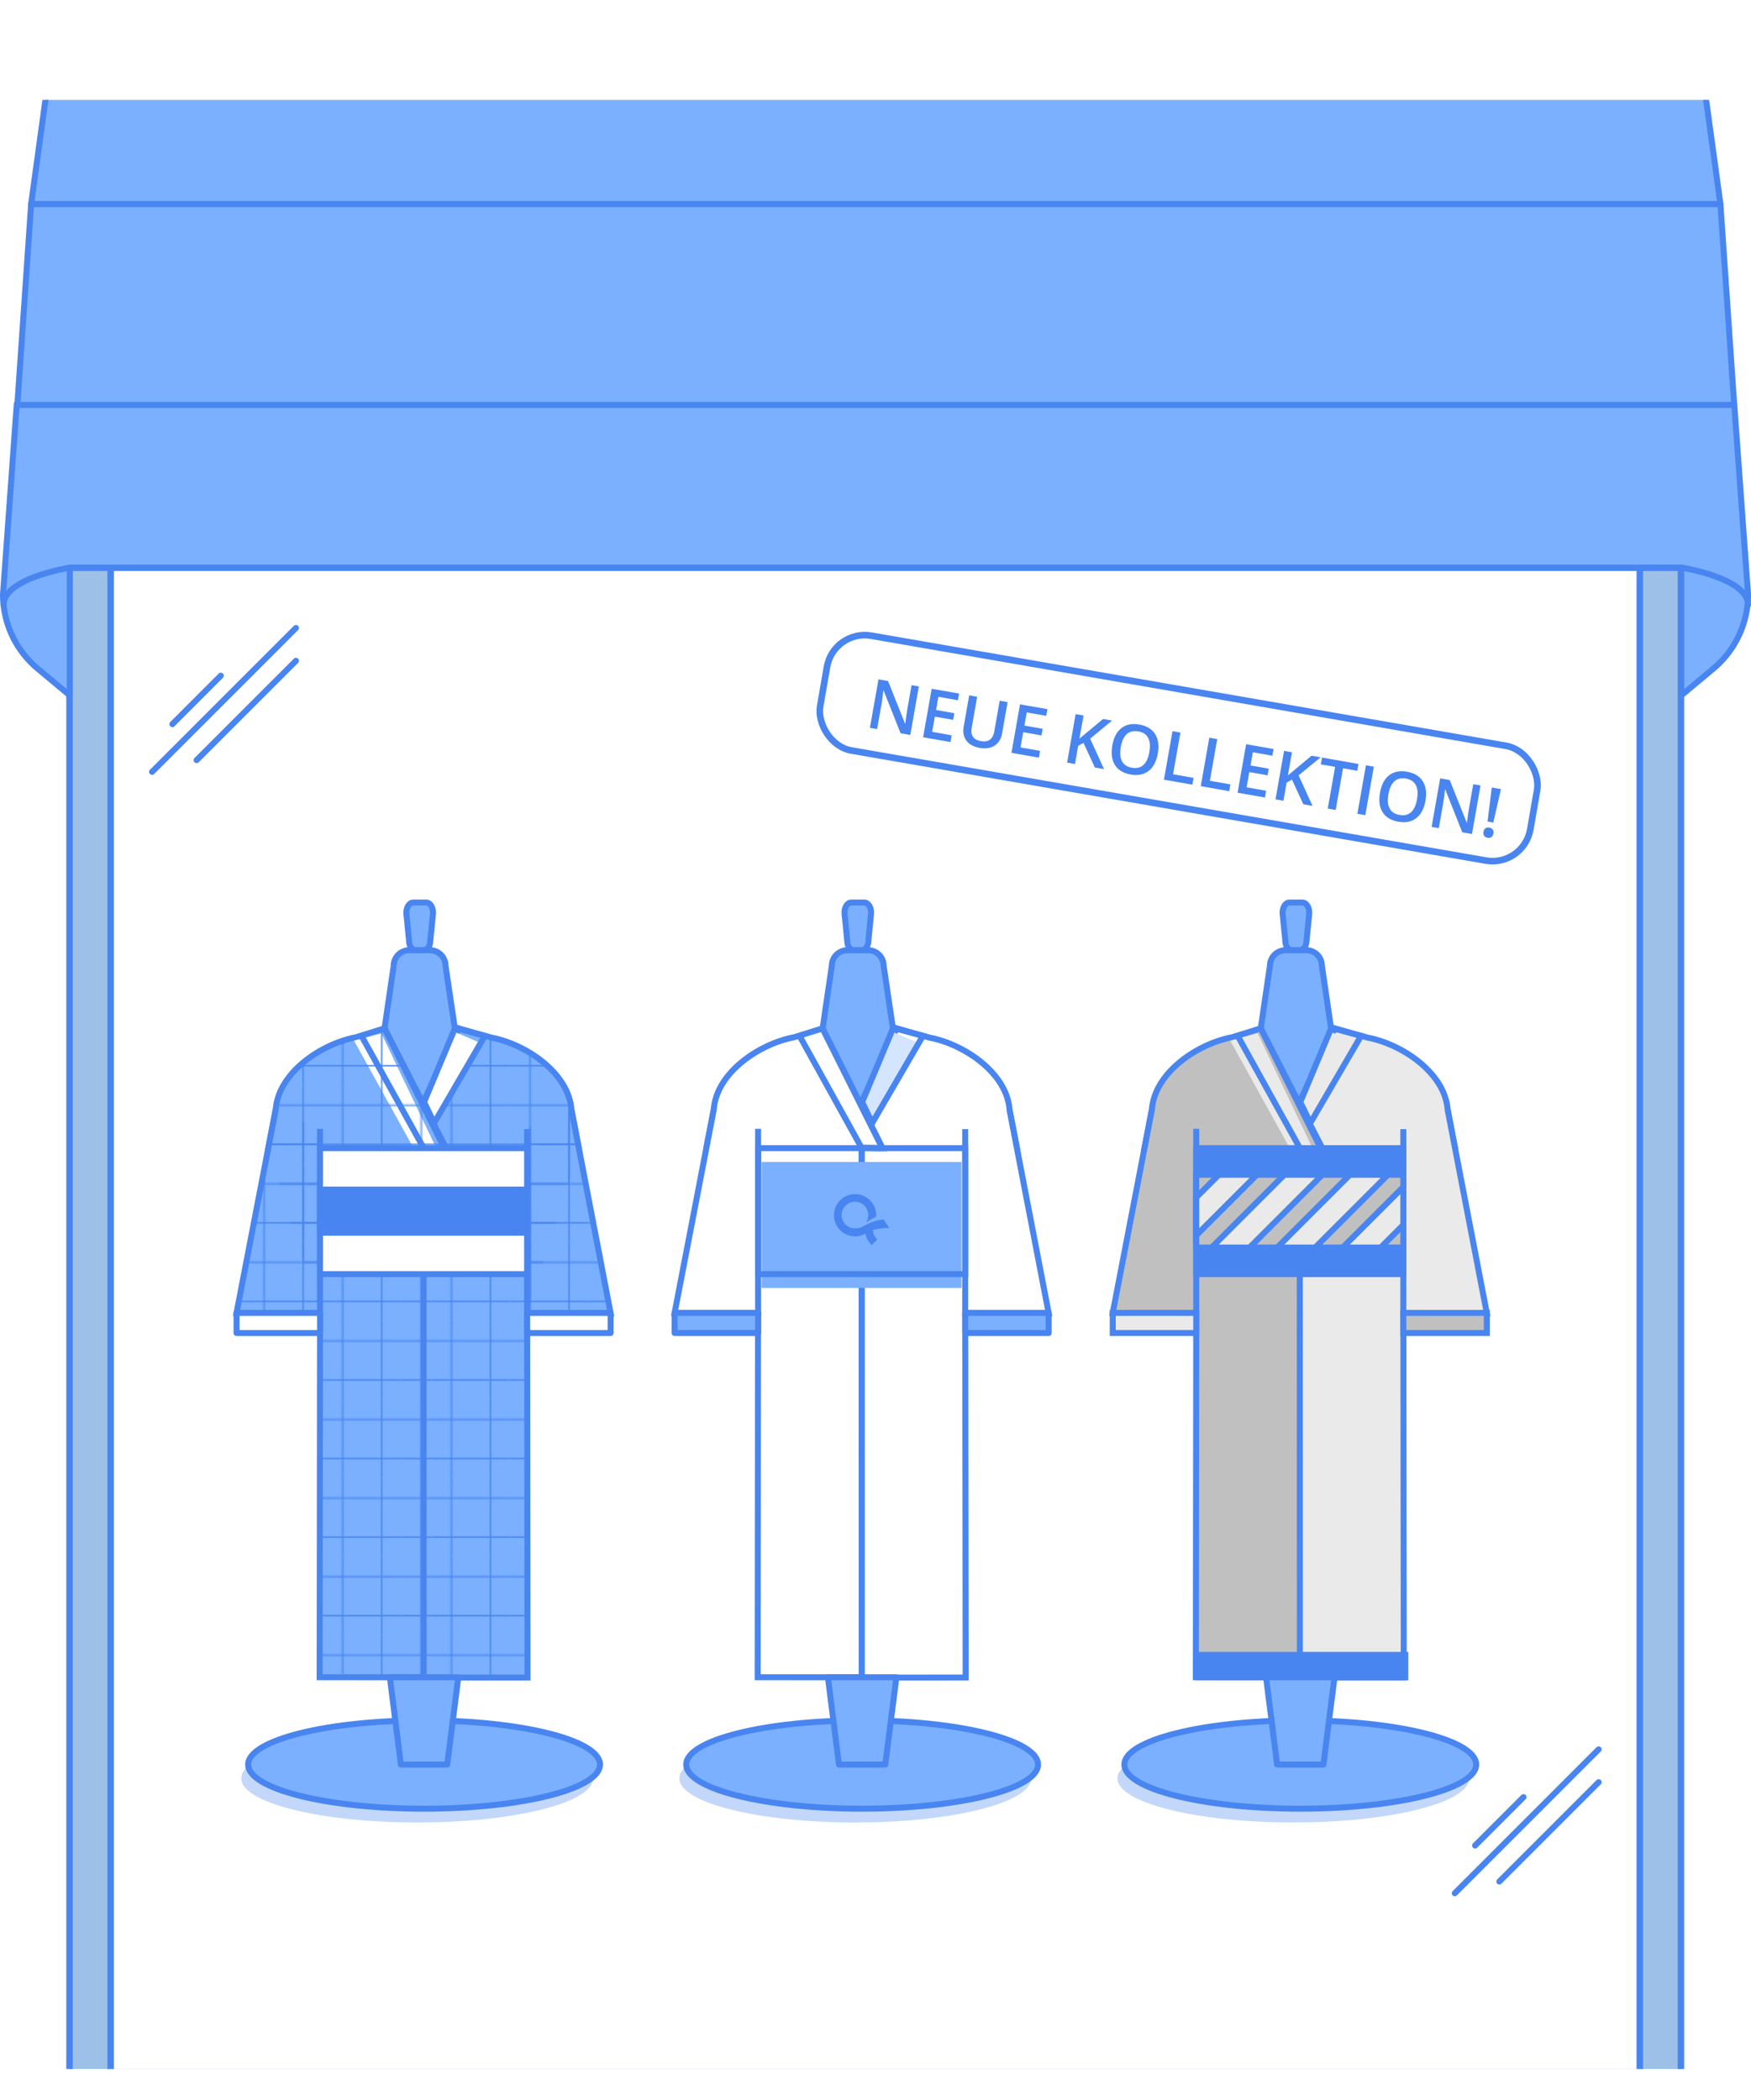 <svg xmlns="http://www.w3.org/2000/svg" xmlns:xlink="http://www.w3.org/1999/xlink" viewBox="0 0 1461.16 1752.49"><defs><style>.cls-1,.cls-11,.cls-2,.cls-25,.cls-6{fill:none;}.cls-11,.cls-14,.cls-15,.cls-17,.cls-2,.cls-23,.cls-25,.cls-4,.cls-5,.cls-6,.cls-7,.cls-8,.cls-9{stroke:#4885f0;}.cls-3{clip-path:url(#clip-path);}.cls-4{fill:#9cc0e7;stroke-width:5.38px;}.cls-11,.cls-14,.cls-15,.cls-17,.cls-4,.cls-5,.cls-8,.cls-9{stroke-miterlimit:10;}.cls-20,.cls-23,.cls-5,.cls-9{fill:#fff;}.cls-5{stroke-width:5.42px;}.cls-23,.cls-25,.cls-6,.cls-7{stroke-linecap:round;stroke-linejoin:round;}.cls-11,.cls-14,.cls-15,.cls-17,.cls-23,.cls-6,.cls-7,.cls-8,.cls-9{stroke-width:5px;}.cls-12,.cls-7,.cls-8{fill:#7ab0ff;}.cls-10{fill:#d3e5ff;}.cls-13{fill:#c3d7fa;}.cls-14,.cls-16{fill:#eaeaea;}.cls-15{fill:silver;}.cls-17,.cls-24{fill:#4885f0;}.cls-18{fill:url(#Raster_1_cm_Linien);}.cls-19{fill:url(#Raster_1_cm_Linien-3);}.cls-21{fill:url(#Raster_1_cm_Linien-5);}.cls-22{fill:url(#Raster_1_cm_Linien-7);}.cls-25{stroke-width:5.54px;}</style><clipPath id="clip-path" transform="translate(-287.93 83.35)"><rect class="cls-1" width="2036.62" height="1643"/></clipPath><pattern id="Raster_1_cm_Linien" data-name="Raster 1 cm Linien" width="56.69" height="56.69" patternTransform="translate(-203.84 494.82) scale(1.15)" patternUnits="userSpaceOnUse" viewBox="0 0 56.69 56.69"><rect class="cls-1" width="56.69" height="56.69"/><line class="cls-2" x1="42.52" y1="113.63" x2="42.52" y2="56.44"/><line class="cls-2" x1="14.17" y1="56.44" x2="14.17" y2="113.63"/><line class="cls-2" x1="113.63" y1="14.17" x2="56.44" y2="14.17"/><line class="cls-2" x1="56.44" y1="42.52" x2="113.63" y2="42.52"/><line class="cls-2" x1="56.94" y1="14.17" x2="-0.25" y2="14.17"/><line class="cls-2" x1="-0.25" y1="42.52" x2="56.94" y2="42.52"/><line class="cls-2" x1="42.52" y1="56.94" x2="42.52" y2="-0.25"/><line class="cls-2" x1="14.17" y1="-0.25" x2="14.17" y2="56.94"/><line class="cls-2" x1="0.25" y1="14.17" x2="-56.94" y2="14.17"/><line class="cls-2" x1="-56.94" y1="42.52" x2="0.25" y2="42.52"/><line class="cls-2" x1="42.52" y1="0.25" x2="42.52" y2="-56.94"/><line class="cls-2" x1="14.17" y1="-56.94" x2="14.17" y2="0.25"/></pattern><pattern id="Raster_1_cm_Linien-3" data-name="Raster 1 cm Linien" width="56.69" height="56.69" patternTransform="translate(-491.77 578.17) scale(1.15)" patternUnits="userSpaceOnUse" viewBox="0 0 56.69 56.69"><rect class="cls-1" width="56.69" height="56.69"/><line class="cls-2" x1="42.52" y1="113.63" x2="42.52" y2="56.44"/><line class="cls-2" x1="14.17" y1="56.44" x2="14.17" y2="113.63"/><line class="cls-2" x1="113.63" y1="14.17" x2="56.44" y2="14.17"/><line class="cls-2" x1="56.44" y1="42.52" x2="113.63" y2="42.52"/><line class="cls-2" x1="56.94" y1="14.17" x2="-0.25" y2="14.17"/><line class="cls-2" x1="-0.25" y1="42.52" x2="56.94" y2="42.52"/><line class="cls-2" x1="42.52" y1="56.94" x2="42.52" y2="-0.25"/><line class="cls-2" x1="14.17" y1="-0.25" x2="14.17" y2="56.94"/><line class="cls-2" x1="0.25" y1="14.17" x2="-56.94" y2="14.17"/><line class="cls-2" x1="-56.94" y1="42.52" x2="0.25" y2="42.52"/><line class="cls-2" x1="42.52" y1="0.25" x2="42.52" y2="-56.94"/><line class="cls-2" x1="14.17" y1="-56.94" x2="14.17" y2="0.25"/></pattern><pattern id="Raster_1_cm_Linien-5" data-name="Raster 1 cm Linien" width="56.69" height="56.69" patternTransform="translate(-163.49 494.82) scale(1.15)" patternUnits="userSpaceOnUse" viewBox="0 0 56.69 56.69"><rect class="cls-1" width="56.69" height="56.69"/><line class="cls-2" x1="42.52" y1="113.63" x2="42.52" y2="56.44"/><line class="cls-2" x1="14.17" y1="56.44" x2="14.17" y2="113.63"/><line class="cls-2" x1="113.63" y1="14.17" x2="56.44" y2="14.17"/><line class="cls-2" x1="56.44" y1="42.52" x2="113.63" y2="42.52"/><line class="cls-2" x1="56.94" y1="14.17" x2="-0.25" y2="14.17"/><line class="cls-2" x1="-0.25" y1="42.52" x2="56.94" y2="42.52"/><line class="cls-2" x1="42.52" y1="56.94" x2="42.52" y2="-0.25"/><line class="cls-2" x1="14.17" y1="-0.25" x2="14.17" y2="56.94"/><line class="cls-2" x1="0.25" y1="14.17" x2="-56.94" y2="14.17"/><line class="cls-2" x1="-56.94" y1="42.52" x2="0.25" y2="42.52"/><line class="cls-2" x1="42.52" y1="0.25" x2="42.52" y2="-56.94"/><line class="cls-2" x1="14.17" y1="-56.94" x2="14.17" y2="0.25"/></pattern><pattern id="Raster_1_cm_Linien-7" data-name="Raster 1 cm Linien" width="56.69" height="56.69" patternTransform="translate(-451.42 578.17) scale(1.15)" patternUnits="userSpaceOnUse" viewBox="0 0 56.69 56.69"><rect class="cls-1" width="56.69" height="56.69"/><line class="cls-2" x1="42.52" y1="113.63" x2="42.52" y2="56.44"/><line class="cls-2" x1="14.17" y1="56.44" x2="14.17" y2="113.63"/><line class="cls-2" x1="113.63" y1="14.17" x2="56.44" y2="14.17"/><line class="cls-2" x1="56.44" y1="42.52" x2="113.63" y2="42.52"/><line class="cls-2" x1="56.94" y1="14.17" x2="-0.25" y2="14.17"/><line class="cls-2" x1="-0.25" y1="42.52" x2="56.94" y2="42.52"/><line class="cls-2" x1="42.52" y1="56.94" x2="42.52" y2="-0.25"/><line class="cls-2" x1="14.17" y1="-0.25" x2="14.17" y2="56.94"/><line class="cls-2" x1="0.25" y1="14.17" x2="-56.94" y2="14.17"/><line class="cls-2" x1="-56.94" y1="42.52" x2="0.25" y2="42.52"/><line class="cls-2" x1="42.52" y1="0.25" x2="42.52" y2="-56.94"/><line class="cls-2" x1="14.17" y1="-56.94" x2="14.17" y2="0.25"/></pattern></defs><g id="Ebene_2" data-name="Ebene 2"><g id="Ebene_1-2" data-name="Ebene 1"><g class="cls-3"><rect class="cls-4" x="58" y="473.76" width="1344.7" height="1256.25"/><rect class="cls-5" x="92.35" y="473.76" width="1276.01" height="1276.01"/><line class="cls-6" x1="126.89" y1="644.04" x2="246.97" y2="523.96"/><line class="cls-6" x1="164.06" y1="634.26" x2="246.97" y2="551.36"/><line class="cls-6" x1="143.86" y1="604.2" x2="184.27" y2="563.79"/><line class="cls-6" x1="1213.96" y1="1579.73" x2="1334.04" y2="1459.64"/><line class="cls-6" x1="1251.14" y1="1569.95" x2="1334.04" y2="1487.05"/><line class="cls-6" x1="1230.93" y1="1539.89" x2="1271.34" y2="1499.48"/><path class="cls-7" d="M1735.08,253.63H301.94L290.43,412.69a80.61,80.61,0,0,0,29,61.9l26.75,22.31V390.26h1344.7V496.9l26.75-22.31a80.61,80.61,0,0,0,29-61.9Z" transform="translate(-287.93 83.35)"/><path class="cls-7" d="M346.16,390.26s-55.27,8.77-55.27,31.06" transform="translate(-287.93 83.35)"/><path class="cls-7" d="M1691.33,390.26s55.26,8.77,55.26,31.06" transform="translate(-287.93 83.35)"/><polygon class="cls-7" points="1447.15 337.88 14.48 337.88 25.99 170.19 1435.63 170.19 1447.15 337.88"/><polygon class="cls-7" points="1435.63 170.19 25.99 170.19 49.02 2.5 1412.61 2.5 1435.63 170.19"/><path class="cls-8" d="M1033.05,774.77l34.55,11.52-63.88,84.13-63.87-84.13,34.54-11.52,7.68-52.27a13,13,0,0,1,13-13h17.23a13,13,0,0,1,13,13Z" transform="translate(-287.93 83.35)"/><path class="cls-8" d="M998.26,669.72h10.92c3.45,0,6.1,4.55,5.6,9.63l-2.19,22.17c0,4.38-2.39,7.93-5.34,7.93h-7c-3,0-5.34-3.55-5.34-7.93l-2.19-22.17C992.17,674.27,994.81,669.72,998.26,669.72Z" transform="translate(-287.93 83.35)"/><path class="cls-9" d="M1006.88,1316.43l.12-441.77H988.24L1036,775l27.4,7.37c29,5.53,63.21,28.85,66.77,58.13.1.79.18,1.58.25,2.37l6.33,32.86-43.35,136.64.34,304Z" transform="translate(-287.93 83.35)"/><polyline class="cls-9" points="842.45 926.24 875.11 1095.74 805.43 1095.74 805.43 942.14"/><path class="cls-9" d="M1007,1316.17l-.12-441.77,17.43.26-49.94-99.89-23.85,7.36c-29,5.54-63.21,28.85-66.77,58.14-.1.78-.18,1.57-.25,2.36l-6.33,32.86,43.35,136.64-.34,304Z" transform="translate(-287.93 83.35)"/><line class="cls-10" x1="660.97" y1="868.32" x2="683.79" y2="862.2"/><polygon class="cls-10" points="767.71 870.79 729.08 936.99 720.66 919.54 744.72 860.9 767.71 870.79"/><polygon class="cls-11" points="770.15 864.32 727.85 936.99 719.43 919.54 745.51 857.25 770.15 864.32"/><line class="cls-11" x1="736.4" y1="958.01" x2="686.46" y2="858.12"/><line class="cls-11" x1="718.97" y1="957.75" x2="736.4" y2="958.01"/><line class="cls-11" x1="666.95" y1="863.85" x2="718.97" y2="957.75"/><polyline class="cls-9" points="595.59 925.98 562.94 1095.48 632.62 1095.48 632.62 941.88"/><rect class="cls-7" x="562.94" y="1095.48" width="69.68" height="16.77"/><rect class="cls-7" x="805.43" y="1095.48" width="69.68" height="16.77"/><rect class="cls-12" x="635.51" y="969.52" width="166.83" height="105.11"/><line class="cls-11" x1="719.07" y1="958.01" x2="736.4" y2="958.01"/><line class="cls-11" x1="718.22" y1="958.01" x2="719.07" y2="958.01"/><line class="cls-11" x1="710.67" y1="958.01" x2="718.22" y2="958.01"/><polyline class="cls-11" points="736.4 958.01 805.43 958.01 805.43 1063.12 632.62 1063.12 632.62 958.01 710.67 958.01"/><ellipse class="cls-13" cx="713.67" cy="1483.84" rx="146.79" ry="36.83"/><ellipse class="cls-7" cx="719.43" cy="1472.33" rx="146.79" ry="36.83"/><polygon class="cls-7" points="738.77 1472.33 700.09 1472.33 690.88 1399.52 747.98 1399.52 738.77 1472.33"/><path class="cls-8" d="M1398.67,774.77l34.54,11.52-63.87,84.13-63.87-84.13L1340,774.77l7.68-52.27a13,13,0,0,1,13-13H1378a13,13,0,0,1,13,13Z" transform="translate(-287.93 83.35)"/><path class="cls-8" d="M1363.88,669.72h10.92c3.45,0,6.1,4.55,5.6,9.63l-2.2,22.17c0,4.38-2.39,7.93-5.33,7.93h-7.06c-2.94,0-5.33-3.55-5.33-7.93l-2.2-22.17C1357.78,674.27,1360.43,669.72,1363.88,669.72Z" transform="translate(-287.93 83.35)"/><path class="cls-14" d="M1372.5,1316.43l.11-441.77L1352.74,877l48.84-102,27.4,7.37c29,5.53,63.2,28.85,66.77,58.13.1.79.18,1.58.25,2.37l6.33,32.86L1459,1012.39l.35,304Z" transform="translate(-287.93 83.35)"/><polyline class="cls-14" points="1208.07 926.24 1240.72 1095.74 1171.04 1095.74 1171.04 942.14"/><path class="cls-15" d="M1372.64,1316.17l-.12-441.77,19.87,2.33-52.38-102-23.85,7.36c-29,5.54-63.21,28.85-66.78,58.14-.09.78-.18,1.57-.24,2.36l-6.34,32.86,43.36,136.64-.34,304Z" transform="translate(-287.93 83.35)"/><polygon class="cls-16" points="1026.59 868.32 1117.72 1032.76 1129.33 1029.28 1049.41 862.2 1026.59 868.32"/><polygon class="cls-16" points="1133.33 870.79 1094.7 936.99 1086.28 919.54 1110.34 860.9 1133.33 870.79"/><polygon class="cls-11" points="1135.77 864.32 1093.46 936.99 1085.05 919.54 1111.13 857.25 1135.77 864.32"/><polyline class="cls-11" points="1032.57 863.85 1125.08 1030.84 1136.69 1027.37 1052.08 858.12"/><polyline class="cls-15" points="961.21 925.98 928.55 1095.48 998.23 1095.48 998.23 941.88"/><rect class="cls-14" x="928.55" y="1095.48" width="69.68" height="16.77"/><rect class="cls-15" x="1171.04" y="1095.48" width="69.68" height="16.77"/><rect class="cls-17" x="998.23" y="958.01" width="172.81" height="105.11"/><rect class="cls-17" x="999.88" y="1380.85" width="172.81" height="18.66"/><ellipse class="cls-13" cx="1079.29" cy="1483.84" rx="146.79" ry="36.83"/><ellipse class="cls-7" cx="1085.05" cy="1472.33" rx="146.79" ry="36.83"/><polygon class="cls-7" points="1104.39 1472.33 1065.71 1472.33 1056.5 1399.52 1113.6 1399.52 1104.39 1472.33"/><polygon class="cls-15" points="1171.04 1040.92 998.22 1040.92 998.22 980.21 1043.17 980.21 1171.04 980.21 1171.04 1040.92"/><polygon class="cls-14" points="1042.72 1040.92 1011.02 1040.92 1071.74 980.21 1103.44 980.21 1042.72 1040.92"/><polygon class="cls-14" points="1097.47 1040.92 1065.77 1040.92 1126.48 980.21 1158.18 980.21 1097.47 1040.92"/><polygon class="cls-14" points="1171.04 1022.04 1152.16 1040.92 1120.45 1040.92 1171.04 990.34 1171.04 1022.04"/><polygon class="cls-14" points="998.22 999.08 1017.1 980.21 1048.8 980.21 998.22 1030.79 998.22 999.08"/><path class="cls-8" d="M667.5,774.77,702,786.29l-63.87,84.13-63.88-84.13,34.55-11.52,7.67-52.27a13,13,0,0,1,13-13h17.23a13,13,0,0,1,13,13Z" transform="translate(-287.93 83.35)"/><path class="cls-8" d="M632.71,669.72h10.92c3.45,0,6.09,4.55,5.59,9.63L647,701.52c0,4.38-2.39,7.93-5.34,7.93h-7.05c-2.95,0-5.34-3.55-5.34-7.93l-2.19-22.17C626.61,674.27,629.26,669.72,632.71,669.72Z" transform="translate(-287.93 83.35)"/><path class="cls-8" d="M641.32,1316.43l.12-441.77L621.57,877l48.84-102,27.39,7.37c29,5.53,63.21,28.85,66.78,58.13q.13,1.18.24,2.37l6.33,32.86L727.8,1012.39l.34,304Z" transform="translate(-287.93 83.35)"/><polyline class="cls-8" points="476.9 926.24 509.55 1095.74 439.87 1095.74 439.87 942.14"/><path class="cls-18" d="M641.32,1316.43l.12-441.77L621.57,877l48.84-102,27.39,7.37c29,5.53,63.21,28.85,66.78,58.13q.13,1.18.24,2.37l6.33,32.86L727.8,1012.39l.34,304Z" transform="translate(-287.93 83.35)"/><polyline class="cls-19" points="476.9 926.24 509.55 1095.74 439.87 1095.74 439.87 942.14"/><path class="cls-8" d="M641.46,1316.17l-.11-441.77,19.87,2.33-52.38-102L585,782.13c-29,5.54-63.21,28.85-66.77,58.14-.1.78-.18,1.57-.25,2.36l-6.33,32.86L555,1012.13l-.35,304Z" transform="translate(-287.93 83.35)"/><polygon class="cls-20" points="295.41 868.32 386.54 1032.76 398.15 1029.28 318.24 862.2 295.41 868.32"/><polygon class="cls-20" points="402.16 870.79 363.52 936.99 355.11 919.54 379.16 860.9 402.16 870.79"/><polygon class="cls-11" points="404.6 864.32 362.29 936.99 353.88 919.54 379.95 857.25 404.6 864.32"/><polyline class="cls-11" points="301.39 863.85 393.9 1030.84 405.52 1027.37 320.91 858.12"/><polyline class="cls-8" points="230.03 925.98 197.38 1095.48 267.06 1095.48 267.06 941.88"/><path class="cls-21" d="M641.34,1316.17l-.11-441.77,19.87,2.33-52.38-102-23.86,7.36c-29,5.54-63.2,28.85-66.77,58.14-.1.78-.18,1.57-.25,2.36l-6.33,32.86,43.36,136.64-.35,304Z" transform="translate(-287.93 83.35)"/><polyline class="cls-22" points="229.91 925.98 197.26 1095.48 266.94 1095.48 266.94 941.88"/><rect class="cls-23" x="197.38" y="1095.48" width="69.68" height="16.77"/><rect class="cls-23" x="439.87" y="1095.48" width="69.68" height="16.77"/><rect class="cls-9" x="267.06" y="958.01" width="172.81" height="105.11"/><ellipse class="cls-13" cx="348.12" cy="1483.84" rx="146.79" ry="36.83"/><ellipse class="cls-7" cx="353.88" cy="1472.33" rx="146.79" ry="36.83"/><polygon class="cls-7" points="373.21 1472.33 334.54 1472.33 325.32 1399.52 382.43 1399.52 373.21 1472.33"/><rect class="cls-17" x="267.06" y="992.59" width="172.81" height="35.94"/><path class="cls-24" d="M1016.38,943a45.85,45.85,0,0,1,13.69-1.67l-4.83-7.14h0a32,32,0,0,0-7.51,1.47,48.45,48.45,0,0,0-8.55,3.73,14.69,14.69,0,0,1-7.93,2.19,11.1,11.1,0,1,1,11.2-10.91,11.21,11.21,0,0,1-1.58,5.55l.14.21a55.15,55.15,0,0,1,8-4.5c0-.38,0-.76.06-1.15a17.61,17.61,0,1,0-17.9,17.45,17.35,17.35,0,0,0,8.94-2.28h0a17.75,17.75,0,0,0,5.21,9.6l4.76-4.62A11.12,11.12,0,0,1,1016.38,943Z" transform="translate(-287.93 83.35)"/><rect class="cls-25" x="973.27" y="499.32" width="604.68" height="97.73" rx="32.17" transform="matrix(0.98, 0.17, -0.17, 0.98, -173.36, -129.83)"/><path class="cls-24" d="M1047.56,529.9l-8.11-1.43-14.22-35.76-.22,0-.18,1.82q-.52,5.22-1.27,9.48l-3.71,21-6-1.06,7.14-40.47,8,1.42,14.19,35.58.16,0c0-.43.24-2,.6-4.67s.67-4.78.93-6.28l3.74-21.2,6.07,1.07Z" transform="translate(-287.93 83.35)"/><path class="cls-24" d="M1081.14,535.82l-22.89-4,7.13-40.47,22.9,4-1,5.59L1071,498.07l-1.94,11,15.25,2.69-1,5.53-15.26-2.69-2.24,12.71,16.28,2.87Z" transform="translate(-287.93 83.35)"/><path class="cls-24" d="M1128.75,502.48l-4.62,26.19a15.76,15.76,0,0,1-3.31,7.51,12.94,12.94,0,0,1-6.47,4.2,19.74,19.74,0,0,1-9,.28q-7.53-1.33-11-6.06t-2.24-11.7l4.59-26.07,6.65,1.17-4.52,25.61q-.88,5,1,7.8t6.72,3.64q9.36,1.65,11.09-8.18l4.5-25.55Z" transform="translate(-287.93 83.35)"/><path class="cls-24" d="M1154.86,548.82l-22.89-4,7.13-40.47,22.9,4-1,5.59-16.28-2.87-1.94,11,15.25,2.69-1,5.53-15.26-2.69-2.24,12.71,16.28,2.87Z" transform="translate(-287.93 83.35)"/><path class="cls-24" d="M1209.23,558.41l-7.67-1.35-9.47-20.57-4.47,2.49L1185,554.13l-6.61-1.17,7.13-40.47,6.62,1.16L1188.68,533c2.2-1.9,4.38-3.71,6.53-5.45l13.21-11,7.53,1.33q-12.79,10.59-18.32,15.07Z" transform="translate(-287.93 83.35)"/><path class="cls-24" d="M1254.09,545.39q-1.75,9.89-7.65,14.5t-15,3q-9.17-1.62-13.12-7.92t-2.19-16.33q1.77-10,7.66-14.52t15.05-2.88q9,1.59,13,7.91T1254.09,545.39Zm-30.9-5.44q-1.32,7.47,1,11.86t8.26,5.44q5.9,1.05,9.58-2.25t5-10.85q1.31-7.44-1-11.82t-8.19-5.41q-6-1-9.67,2.27T1223.19,540Z" transform="translate(-287.93 83.35)"/><path class="cls-24" d="M1259.2,567.22l7.14-40.48,6.61,1.17-6.13,34.8,17.13,3-1,5.68Z" transform="translate(-287.93 83.35)"/><path class="cls-24" d="M1289.93,572.64l7.14-40.48,6.61,1.17-6.13,34.8,17.13,3-1,5.67Z" transform="translate(-287.93 83.35)"/><path class="cls-24" d="M1343.55,582.09l-22.89-4,7.14-40.47,22.89,4-1,5.59-16.27-2.87-2,11,15.26,2.69-1,5.53-15.25-2.69-2.24,12.71,16.27,2.87Z" transform="translate(-287.93 83.35)"/><path class="cls-24" d="M1383.2,589.08l-7.67-1.35-9.48-20.57-4.46,2.5-2.67,15.14-6.62-1.17,7.14-40.47,6.61,1.17-3.4,19.32q3.3-2.85,6.52-5.44l13.22-11,7.53,1.33q-12.81,10.58-18.33,15.06Z" transform="translate(-287.93 83.35)"/><path class="cls-24" d="M1402.52,592.49l-6.62-1.17,6.14-34.8-11.9-2.1,1-5.67,30.42,5.36-1,5.68-11.9-2.1Z" transform="translate(-287.93 83.35)"/><path class="cls-24" d="M1420.62,595.68l7.14-40.47,6.62,1.16-7.14,40.48Z" transform="translate(-287.93 83.35)"/><path class="cls-24" d="M1477.44,584.78q-1.74,9.87-7.65,14.49t-15,3q-9.16-1.6-13.12-7.92T1439.52,578q1.77-10,7.66-14.52t15-2.88q9,1.59,13,7.91T1477.44,584.78Zm-30.9-5.45c-.87,5-.54,8.94,1,11.87s4.31,4.74,8.26,5.44,7.13-.06,9.58-2.26,4.12-5.81,5-10.84.54-8.91-1-11.82-4.26-4.72-8.19-5.42-7.19.06-9.66,2.27S1447.42,574.36,1446.54,579.33Z" transform="translate(-287.93 83.35)"/><path class="cls-24" d="M1516.27,612.55l-8.11-1.43-14.22-35.76-.22,0-.18,1.82c-.34,3.48-.77,6.64-1.27,9.48l-3.71,21-6-1.06,7.14-40.47,8,1.41,14.19,35.59.17,0c0-.43.23-2,.59-4.68s.67-4.78.94-6.27l3.74-21.21,6.06,1.07Z" transform="translate(-287.93 83.35)"/><path class="cls-24" d="M1525.91,610.68a3.81,3.81,0,0,1,4.89-3.45,4,4,0,0,1,2.82,1.64,4.36,4.36,0,0,1,.51,3.26,4.43,4.43,0,0,1-1.62,2.92,3.93,3.93,0,0,1-3.2.62,4.2,4.2,0,0,1-2.87-1.64A4.42,4.42,0,0,1,1525.91,610.68Zm8.14-7.67-4.81-.85,3.53-28.44,7.66,1.36Z" transform="translate(-287.93 83.35)"/></g></g></g></svg>